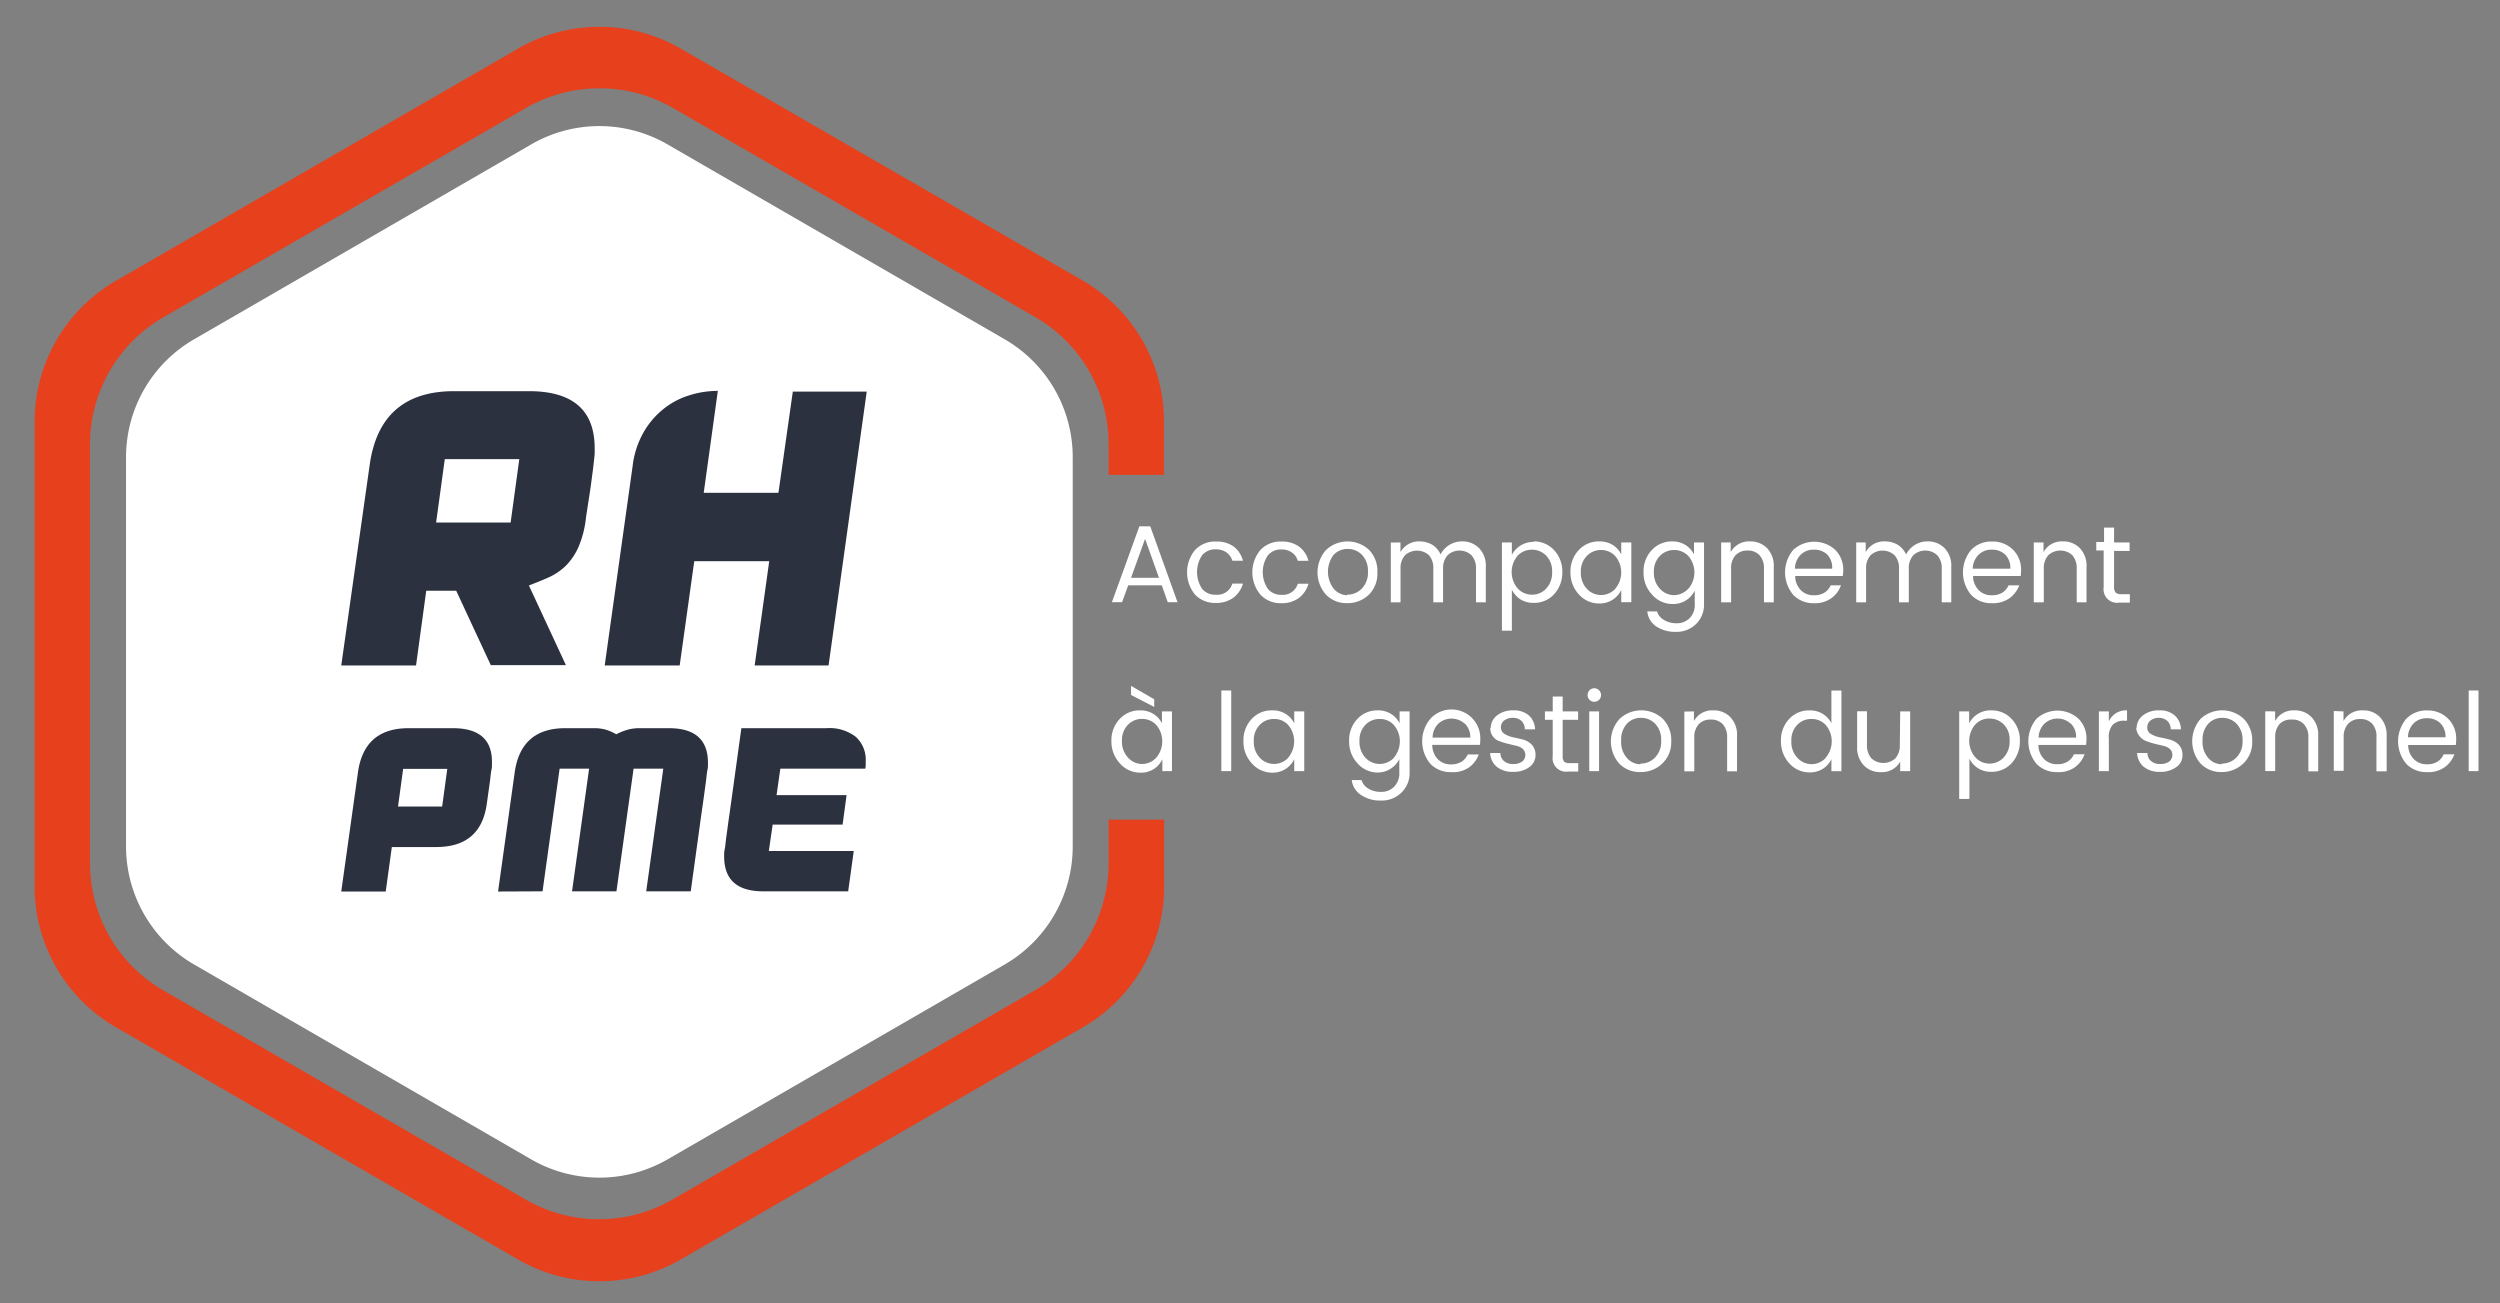<svg id="Calque_1" data-name="Calque 1" xmlns="http://www.w3.org/2000/svg" width="372.09" height="194" viewBox="0 0 372.09 194"><rect x="0" y="0" width="372.09" height="194" fill="#808080" stroke="none"/><defs><style>.cls-1{fill:#fff;}.cls-2{fill:#2b313f;}.cls-3{fill:#e7401d;}</style></defs><title>test-plus-gros-02</title><path class="cls-1" d="M149.52,50.49l-50.17-29a20.24,20.24,0,0,0-20.28,0l-50.17,29A20.27,20.27,0,0,0,18.76,68.06V126A20.32,20.32,0,0,0,28.9,143.56l50.17,29a20.29,20.29,0,0,0,20.28,0l50.17-29A20.32,20.32,0,0,0,159.66,126V68.06A20.27,20.27,0,0,0,149.52,50.49Z"/><path class="cls-2" d="M72.46,119.59q-.87,6.48-7.53,6.48H58.32l-.91,6.62H50.79L53.27,115q.9-6.61,7.52-6.62h6.62c3.88,0,5.81,1.68,5.81,5v.42a3.86,3.86,0,0,1-.09.87c-.09.42-.12,1-.23,1.78Zm-6.65.45.76-5.6H60l-.76,5.6Z"/><path class="cls-2" d="M74.13,132.69,76.6,115c.61-4.41,3.11-6.62,7.53-6.62h4.39a6.07,6.07,0,0,1,1.7.24,7,7,0,0,1,1.5.67,9.06,9.06,0,0,1,1.65-.67,6.55,6.55,0,0,1,1.76-.24h4.43c3.88,0,5.81,1.72,5.81,5.15v.32a3.55,3.55,0,0,1-.09.82c-.09.41-.12,1-.23,1.79s-.25,1.88-.45,3.26-.44,3.13-.73,5.24-.65,4.68-1.06,7.7H96.18l2.54-18.25H94.3l-2.55,18.25H85.14l2.54-18.25H83.29l-2.54,18.25Z"/><path class="cls-2" d="M114.43,126.66h12.64l-.83,6H113.59q-5.81,0-5.81-5.17v-.31a3.55,3.55,0,0,1,.09-.82c.09-.41.12-1,.23-1.78s.25-1.86.45-3.26.44-3.14.73-5.25.65-4.67,1.06-7.69H123a6.38,6.38,0,0,1,4.4,1.31,4.6,4.6,0,0,1,1.45,3.59v.57a2.1,2.1,0,0,1-.07.56H116.14l-.56,3.93H126l-.59,4.39H115Z"/><path class="cls-3" d="M165,122v6.46a21.83,21.83,0,0,1-10.92,18.91l-54,31.17a21.83,21.83,0,0,1-21.83,0l-54-31.17a21.84,21.84,0,0,1-10.85-18.9V66.14A21.84,21.84,0,0,1,24.31,47.23l54-31.17a21.88,21.88,0,0,1,21.83,0l54,31.17A21.84,21.84,0,0,1,165,66.14v4.54h8.24V62.75a24.19,24.19,0,0,0-12.1-21L101.31,7.23a24.21,24.21,0,0,0-24.2,0L17.26,41.79a24.22,24.22,0,0,0-12.11,21V131.9a24.22,24.22,0,0,0,12.11,21l59.85,34.56a24.21,24.21,0,0,0,24.2,0l59.86-34.56a24.19,24.19,0,0,0,12.1-21V122Z"/><path class="cls-1" d="M173.8,89.63l-.88-2.51h-5L167,89.63h-1.51l4.09-11.29h1.62l4.06,11.29ZM168.34,86h4.16l-2.07-5.8Z"/><path class="cls-1" d="M177.87,88.51a5.25,5.25,0,0,1,0-6.66A4.1,4.1,0,0,1,181,80.6a4.32,4.32,0,0,1,2.61.74A3.88,3.88,0,0,1,185,83.46h-1.58a2.39,2.39,0,0,0-.9-1.26,2.74,2.74,0,0,0-1.55-.44,2.55,2.55,0,0,0-2.05.88,4.5,4.5,0,0,0,0,5,2.52,2.52,0,0,0,2.05.88,2.34,2.34,0,0,0,2.45-1.66H185a4,4,0,0,1-1.43,2.1,4.31,4.31,0,0,1-2.6.78A4.12,4.12,0,0,1,177.87,88.51Z"/><path class="cls-1" d="M187.6,88.51a5.2,5.2,0,0,1,0-6.66,4.08,4.08,0,0,1,3.11-1.25,4.35,4.35,0,0,1,2.62.74,3.89,3.89,0,0,1,1.42,2.13h-1.59a2.26,2.26,0,0,0-.89-1.25,2.62,2.62,0,0,0-1.56-.44,2.5,2.5,0,0,0-2,.87,4.46,4.46,0,0,0,0,5,2.51,2.51,0,0,0,2,.88,2.32,2.32,0,0,0,2.45-1.65h1.59A4.05,4.05,0,0,1,193.32,89a4.27,4.27,0,0,1-2.61.78A4.09,4.09,0,0,1,187.6,88.51Z"/><path class="cls-1" d="M197.36,88.51a5,5,0,0,1,0-6.65,4.68,4.68,0,0,1,6.42,0A4.49,4.49,0,0,1,205,85.19a4.38,4.38,0,0,1-1.26,3.32,4.57,4.57,0,0,1-3.27,1.26A4.19,4.19,0,0,1,197.36,88.51Zm3.15,0a3,3,0,0,0,2.17-.9,3.37,3.37,0,0,0,.92-2.51,3.46,3.46,0,0,0-.88-2.51,2.91,2.91,0,0,0-2.13-.89,2.83,2.83,0,0,0-2.11.89,4.17,4.17,0,0,0,0,5,2.65,2.65,0,0,0,2,1Z"/><path class="cls-1" d="M208.44,80.74v1.44a3.12,3.12,0,0,1,2.87-1.6,3.74,3.74,0,0,1,1.85.49,3.26,3.26,0,0,1,1.25,1.45,3.56,3.56,0,0,1,3.22-1.94,3.43,3.43,0,0,1,2.51,1,3.76,3.76,0,0,1,1,2.8v5.27h-1.46v-5a2.86,2.86,0,0,0-.66-2,2.62,2.62,0,0,0-3.58,0,2.9,2.9,0,0,0-.66,2v5h-1.45v-5a2.92,2.92,0,0,0-.63-2,2.66,2.66,0,0,0-3.59,0,2.86,2.86,0,0,0-.66,2v5H207v-8.9Z"/><path class="cls-1" d="M228.27,80.58a4.07,4.07,0,0,1,3,1.26,4.64,4.64,0,0,1,1.26,3.3,4.76,4.76,0,0,1-1.26,3.34,4,4,0,0,1-3,1.25,3.6,3.6,0,0,1-2-.54,3.73,3.73,0,0,1-1.25-1.42v6.1h-1.48V80.74h1.48v1.84a3.63,3.63,0,0,1,3.29-1.93ZM228,88.51a2.82,2.82,0,0,0,2.13-.91,3.46,3.46,0,0,0,.88-2.51,3.27,3.27,0,0,0-.89-2.4,2.93,2.93,0,0,0-2.12-.88,2.89,2.89,0,0,0-2.14.92,3.77,3.77,0,0,0,0,4.82A2.86,2.86,0,0,0,228,88.51Z"/><path class="cls-1" d="M235,88.48a4.76,4.76,0,0,1-1.26-3.34,4.64,4.64,0,0,1,1.26-3.3,4.07,4.07,0,0,1,3.05-1.26,3.71,3.71,0,0,1,2,.54,3.45,3.45,0,0,1,1.25,1.4V80.74h1.5v8.89h-1.5V87.82a3.55,3.55,0,0,1-3.27,2A4,4,0,0,1,235,88.48Zm5.42-.87a3.76,3.76,0,0,0,0-4.83,2.85,2.85,0,0,0-2.12-.92,2.9,2.9,0,0,0-2.12.88,3.24,3.24,0,0,0-.89,2.39,3.43,3.43,0,0,0,.89,2.51,2.89,2.89,0,0,0,4.09.14l.15-.14Z"/><path class="cls-1" d="M245.87,88.48a4.7,4.7,0,0,1-1.25-3.34,4.59,4.59,0,0,1,1.25-3.3,4.08,4.08,0,0,1,3-1.26,3.71,3.71,0,0,1,2,.54,3.47,3.47,0,0,1,1.26,1.4V80.74h1.49v9.13a4,4,0,0,1-1.18,3,4.07,4.07,0,0,1-3,1.17,5.09,5.09,0,0,1-3-.85A3,3,0,0,1,245.18,91h1.45a2.1,2.1,0,0,0,1,1.25,3.4,3.4,0,0,0,1.92.51,2.64,2.64,0,0,0,1.93-.76,2.77,2.77,0,0,0,.76-2.1v-2a3.55,3.55,0,0,1-3.28,2A4,4,0,0,1,245.87,88.48Zm5.44-.87a3.76,3.76,0,0,0,0-4.83,2.89,2.89,0,0,0-2.14-.92,2.93,2.93,0,0,0-2.12.88,3.24,3.24,0,0,0-.89,2.39,3.39,3.39,0,0,0,.91,2.51,2.83,2.83,0,0,0,2.12.94,2.92,2.92,0,0,0,2.12-1Z"/><path class="cls-1" d="M257.59,80.74v1.44a3.1,3.1,0,0,1,2.9-1.6,3.46,3.46,0,0,1,2.51,1,3.79,3.79,0,0,1,1,2.8v5.27h-1.46v-5a2.85,2.85,0,0,0-.65-2,2.32,2.32,0,0,0-1.79-.71,2.37,2.37,0,0,0-1.8.71,2.85,2.85,0,0,0-.65,2v5h-1.48V80.74Z"/><path class="cls-1" d="M270,89.78a4.13,4.13,0,0,1-3.11-1.25,5.22,5.22,0,0,1,0-6.68,4.63,4.63,0,0,1,6.27,0,4.15,4.15,0,0,1,1.18,3,4.35,4.35,0,0,1-.07.88h-7.08a3,3,0,0,0,.83,2.1,2.64,2.64,0,0,0,2,.77,2.83,2.83,0,0,0,1.53-.4,2.41,2.41,0,0,0,.92-1.08H274a3.94,3.94,0,0,1-1.46,1.93A4.13,4.13,0,0,1,270,89.78Zm2-7.2a2.74,2.74,0,0,0-2-.77,2.71,2.71,0,0,0-2,.76,3,3,0,0,0-.85,2.07h5.54A2.8,2.8,0,0,0,272,82.58Z"/><path class="cls-1" d="M277.68,80.74v1.44a3.11,3.11,0,0,1,2.91-1.6,3.73,3.73,0,0,1,1.84.49,3.28,3.28,0,0,1,1.26,1.45A3.73,3.73,0,0,1,285,81.1a3.59,3.59,0,0,1,1.91-.52,3.46,3.46,0,0,1,2.51,1,3.76,3.76,0,0,1,1,2.8v5.27H289v-5a2.81,2.81,0,0,0-.66-2,2.61,2.61,0,0,0-3.58,0,2.86,2.86,0,0,0-.66,2v5h-1.46v-5a2.81,2.81,0,0,0-.65-2,2.64,2.64,0,0,0-3.59,0,2.86,2.86,0,0,0-.66,2v5h-1.47V80.74Z"/><path class="cls-1" d="M296.48,89.78a4.08,4.08,0,0,1-3.11-1.25,5.22,5.22,0,0,1,0-6.68,4.13,4.13,0,0,1,3.15-1.25,4.23,4.23,0,0,1,3.12,1.25,4.14,4.14,0,0,1,1.17,3,6.51,6.51,0,0,1-.06.88h-7.09a3.05,3.05,0,0,0,.84,2.1,2.64,2.64,0,0,0,2,.77,2.83,2.83,0,0,0,1.53-.4,2.61,2.61,0,0,0,.92-1.08h1.59A4.11,4.11,0,0,1,299.13,89,4.24,4.24,0,0,1,296.48,89.78Zm2-7.2a2.74,2.74,0,0,0-2-.77,2.69,2.69,0,0,0-2,.76,3.06,3.06,0,0,0-.87,2.07h5.6A2.76,2.76,0,0,0,298.48,82.58Z"/><path class="cls-1" d="M304.15,80.74v1.44a3.08,3.08,0,0,1,2.89-1.6,3.39,3.39,0,0,1,2.51,1,3.76,3.76,0,0,1,1,2.8v5.27h-1.46v-5a2.94,2.94,0,0,0-.64-2,2.64,2.64,0,0,0-3.6,0,2.86,2.86,0,0,0-.66,2v5H302.7V80.74Z"/><path class="cls-1" d="M315.76,88.44H317v1.25h-1.58a2,2,0,0,1-2.32-1.7,1.88,1.88,0,0,1,0-.58V81.93H312V80.67h1.16V78.53h1.49v2.21h2.31V82h-2.31v5.36a1.27,1.27,0,0,0,.24.84A1.25,1.25,0,0,0,315.76,88.44Z"/><path class="cls-1" d="M166.68,113.62a4.76,4.76,0,0,1-1.26-3.34,4.56,4.56,0,0,1,1.26-3.3,4,4,0,0,1,3-1.25,3.54,3.54,0,0,1,2,.54,3.32,3.32,0,0,1,1.26,1.39v-1.78h1.49v8.89H173V113a3.46,3.46,0,0,1-3.24,2A4,4,0,0,1,166.68,113.62Zm5.43-.87a3.76,3.76,0,0,0,0-4.83A2.84,2.84,0,0,0,170,107a2.88,2.88,0,0,0-2.12.87,3.24,3.24,0,0,0-.89,2.39,3.43,3.43,0,0,0,.91,2.51,2.8,2.8,0,0,0,2.12.94A2.88,2.88,0,0,0,172.11,112.75Zm-3.77-9.31v-1.36l3.45,2v1.14Z"/><path class="cls-1" d="M181.78,114.77v-12h1.47v12Z"/><path class="cls-1" d="M186.32,113.62a4.7,4.7,0,0,1-1.25-3.34,4.59,4.59,0,0,1,1.25-3.3,4,4,0,0,1,3.05-1.25,3.54,3.54,0,0,1,2,.54,3.45,3.45,0,0,1,1.26,1.39v-1.78h1.49v8.89h-1.49V113a3.55,3.55,0,0,1-3.28,2A4,4,0,0,1,186.32,113.62Zm5.42-.87a3.76,3.76,0,0,0,0-4.83,2.78,2.78,0,0,0-2.12-.91,2.87,2.87,0,0,0-2.12.87,3.2,3.2,0,0,0-.89,2.39,3.47,3.47,0,0,0,.89,2.51,2.9,2.9,0,0,0,4.1.14l.14-.14Z"/><path class="cls-1" d="M202.05,113.62a4.7,4.7,0,0,1-1.25-3.34,4.59,4.59,0,0,1,1.25-3.3,4,4,0,0,1,3-1.25,3.54,3.54,0,0,1,2,.54,3.38,3.38,0,0,1,1.26,1.39v-1.78h1.49V115a4,4,0,0,1-1.25,3,4.13,4.13,0,0,1-3,1.15,5.09,5.09,0,0,1-3-.84,3.08,3.08,0,0,1-1.36-2.21h1.45a2.22,2.22,0,0,0,1,1.26,3.53,3.53,0,0,0,1.93.5,2.62,2.62,0,0,0,1.92-.76,2.84,2.84,0,0,0,.78-2.12v-2a3.59,3.59,0,0,1-3.28,2A4,4,0,0,1,202.05,113.62Zm5.42-.87a3.76,3.76,0,0,0,0-4.83,2.78,2.78,0,0,0-2.12-.91,2.87,2.87,0,0,0-2.12.87,3.24,3.24,0,0,0-.89,2.39,3.47,3.47,0,0,0,.89,2.51,2.9,2.9,0,0,0,4.1.14,1.85,1.85,0,0,0,.14-.14Z"/><path class="cls-1" d="M216,114.92a4.12,4.12,0,0,1-3.12-1.25,5.22,5.22,0,0,1,0-6.68,4.28,4.28,0,0,1,7.44,3,4.25,4.25,0,0,1-.06.87h-7.09A3.15,3.15,0,0,0,214,113a2.7,2.7,0,0,0,2,.77,2.92,2.92,0,0,0,1.53-.4,2.41,2.41,0,0,0,.92-1.08h1.64a4,4,0,0,1-1.45,1.93A4.16,4.16,0,0,1,216,114.92Zm2-7.21a2.93,2.93,0,0,0-3.93,0,3,3,0,0,0-.85,2.07h5.61a2.82,2.82,0,0,0-.83-2.11Z"/><path class="cls-1" d="M221.87,108.39a2.41,2.41,0,0,1,.93-1.9,3.72,3.72,0,0,1,2.42-.76,3.35,3.35,0,0,1,2.33.75,2.85,2.85,0,0,1,.92,2.07h-1.53a1.66,1.66,0,0,0-.5-1.26,1.83,1.83,0,0,0-1.25-.45,2.07,2.07,0,0,0-1.32.4,1.26,1.26,0,0,0-.48,1,1.1,1.1,0,0,0,.55,1,4.42,4.42,0,0,0,1.26.5c.51.1,1,.21,1.54.35a2.87,2.87,0,0,1,1.26.76,2.24,2.24,0,0,1,.54,1.58,2.18,2.18,0,0,1-.93,1.75,3.94,3.94,0,0,1-2.42.7,3.7,3.7,0,0,1-2.4-.74,2.76,2.76,0,0,1-1-2.07h1.52a1.59,1.59,0,0,0,.53,1.19,1.93,1.93,0,0,0,1.36.45,2.17,2.17,0,0,0,1.36-.37,1.26,1.26,0,0,0,.19-1.77l-.08-.09a2.2,2.2,0,0,0-1-.48l-1.25-.3a11.89,11.89,0,0,1-1.26-.39,2,2,0,0,1-1.35-2Z"/><path class="cls-1" d="M233.64,113.58h1.26v1.25h-1.5a2,2,0,0,1-2.3-2.28v-5.42h-1.16v-1.25h1.16v-2.21h1.48v2.21h2.3v1.25h-2.3v5.42a1.17,1.17,0,0,0,.25.84A1.23,1.23,0,0,0,233.64,113.58Z"/><path class="cls-1" d="M238,104.16a1.08,1.08,0,0,1-.72.29,1,1,0,0,1-.7-.29,1,1,0,0,1-.29-.72,1,1,0,0,1,1-1h0a1,1,0,0,1,1,1A1,1,0,0,1,238,104.16Zm-1.46,10.61v-8.89H238v8.89Z"/><path class="cls-1" d="M241,113.65a5,5,0,0,1,.06-6.66,4.71,4.71,0,0,1,6.43,0,4.51,4.51,0,0,1,1.25,3.34,4.35,4.35,0,0,1-1.34,3.32,4.55,4.55,0,0,1-3.26,1.26A4.21,4.21,0,0,1,241,113.65Zm3.16,0a2.91,2.91,0,0,0,2.16-.9,3.29,3.29,0,0,0,.92-2.51,3.41,3.41,0,0,0-.88-2.51,2.91,2.91,0,0,0-2.13-.89,2.81,2.81,0,0,0-2.1.89,3.5,3.5,0,0,0-.84,2.51,3.56,3.56,0,0,0,.8,2.51,2.68,2.68,0,0,0,2.07,1Z"/><path class="cls-1" d="M252.12,105.88v1.44a3.07,3.07,0,0,1,2.9-1.59,3.36,3.36,0,0,1,2.51,1,3.76,3.76,0,0,1,1,2.8v5.27h-1.47v-5a2.84,2.84,0,0,0-.64-2,2.31,2.31,0,0,0-1.79-.7,2.36,2.36,0,0,0-1.81.7,2.85,2.85,0,0,0-.65,2v5h-1.48v-8.89Z"/><path class="cls-1" d="M266.32,113.62a4.79,4.79,0,0,1-1.25-3.34,4.59,4.59,0,0,1,1.25-3.3,4,4,0,0,1,3-1.25,3.6,3.6,0,0,1,2,.54,3.38,3.38,0,0,1,1.26,1.39v-4.88h1.49v12h-1.49V113a3.53,3.53,0,0,1-1.26,1.42,3.6,3.6,0,0,1-2,.54A4,4,0,0,1,266.32,113.62Zm5.43-.87a3.76,3.76,0,0,0,0-4.83,2.81,2.81,0,0,0-2.13-.91,2.87,2.87,0,0,0-2.12.87,3.21,3.21,0,0,0-.88,2.39,3.41,3.41,0,0,0,.89,2.51,2.83,2.83,0,0,0,4.24,0Z"/><path class="cls-1" d="M282.82,105.88h1.48v8.89h-1.48v-1.42a3.08,3.08,0,0,1-2.9,1.57,3.34,3.34,0,0,1-2.51-1,3.79,3.79,0,0,1-1-2.78v-5.28h1.46v5a3,3,0,0,0,.65,2,2.66,2.66,0,0,0,3.59,0,2.9,2.9,0,0,0,.65-2Z"/><path class="cls-1" d="M296.38,105.73a4,4,0,0,1,3,1.25,4.55,4.55,0,0,1,1.25,3.3,4.79,4.79,0,0,1-1.25,3.34,4,4,0,0,1-3,1.25,3.54,3.54,0,0,1-2-.54,3.6,3.6,0,0,1-1.26-1.42v6H291.6V105.88h1.48v1.79a3.45,3.45,0,0,1,1.26-1.39A3.51,3.51,0,0,1,296.38,105.73Zm-.29,7.92a2.89,2.89,0,0,0,2.14-.92,3.45,3.45,0,0,0,.87-2.51,3.17,3.17,0,0,0-.87-2.4,3,3,0,0,0-2.14-.88,2.82,2.82,0,0,0-2.12.92,3.74,3.74,0,0,0,0,4.82A2.83,2.83,0,0,0,296.09,113.65Z"/><path class="cls-1" d="M306.2,114.92a4.15,4.15,0,0,1-3.11-1.25,5.25,5.25,0,0,1,0-6.68,4.64,4.64,0,0,1,6.28,0,4.1,4.1,0,0,1,1.17,3,6.51,6.51,0,0,1-.06.88h-7.09a3,3,0,0,0,.83,2.1,2.66,2.66,0,0,0,2,.77,2.78,2.78,0,0,0,1.54-.4,2.47,2.47,0,0,0,.92-1.08h1.58a4.07,4.07,0,0,1-1.44,1.93A4.17,4.17,0,0,1,306.2,114.92Zm2-7.21a2.89,2.89,0,0,0-3.92,0,3,3,0,0,0-.86,2.07H309a2.77,2.77,0,0,0-.81-2.11Z"/><path class="cls-1" d="M313.87,105.88v1.5a2.77,2.77,0,0,1,2.71-1.65v1.54h-.39a2.34,2.34,0,0,0-1.73.59,2.82,2.82,0,0,0-.59,2.06v4.85h-1.48v-8.89Z"/><path class="cls-1" d="M318,108.39a2.41,2.41,0,0,1,.93-1.9,3.72,3.72,0,0,1,2.42-.76,3.27,3.27,0,0,1,2.32.75,2.82,2.82,0,0,1,.93,2.07h-1.51a1.75,1.75,0,0,0-.52-1.26,1.83,1.83,0,0,0-1.25-.45,2,2,0,0,0-1.26.4,1.26,1.26,0,0,0-.47,1,1.07,1.07,0,0,0,.53,1,4.23,4.23,0,0,0,1.32.5c.52.1,1,.21,1.53.35a2.84,2.84,0,0,1,1.32.76,2.2,2.2,0,0,1,.54,1.58,2.11,2.11,0,0,1-.93,1.75,3.94,3.94,0,0,1-2.42.7,3.7,3.7,0,0,1-2.4-.74,2.8,2.8,0,0,1-1-2.07h1.54a1.53,1.53,0,0,0,.52,1.19,1.92,1.92,0,0,0,1.36.45,2.19,2.19,0,0,0,1.36-.37,1.27,1.27,0,0,0,.19-1.77l-.09-.09a2.13,2.13,0,0,0-1-.48l-1.26-.3c-.46-.12-.87-.25-1.25-.39a2.38,2.38,0,0,1-1.51-1.91Z"/><path class="cls-1" d="M327.53,113.65a5.06,5.06,0,0,1,0-6.66,4.7,4.7,0,0,1,6.42,0,4.55,4.55,0,0,1,1.26,3.34,4.35,4.35,0,0,1-1.34,3.32,4.6,4.6,0,0,1-3.28,1.26A4.2,4.2,0,0,1,327.53,113.65Zm3.15,0a3,3,0,0,0,2.17-.9,3.29,3.29,0,0,0,.92-2.51,3.41,3.41,0,0,0-.88-2.51,2.91,2.91,0,0,0-2.13-.89,2.81,2.81,0,0,0-2.1.89,3.5,3.5,0,0,0-.84,2.51,3.56,3.56,0,0,0,.8,2.51,2.65,2.65,0,0,0,2.06,1Z"/><path class="cls-1" d="M338.62,105.88v1.44a3.08,3.08,0,0,1,2.9-1.59,3.34,3.34,0,0,1,2.51,1,3.76,3.76,0,0,1,1,2.8v5.27h-1.46v-5a2.81,2.81,0,0,0-.65-2,2.28,2.28,0,0,0-1.79-.7,2.35,2.35,0,0,0-1.85.66,2.91,2.91,0,0,0-.65,2v5h-1.48v-8.89Z"/><path class="cls-1" d="M348.8,105.88v1.44a3.09,3.09,0,0,1,2.91-1.59,3.37,3.37,0,0,1,2.51,1,3.84,3.84,0,0,1,1,2.8v5.27H353.7v-5a2.84,2.84,0,0,0-.63-2.08,2.3,2.3,0,0,0-1.79-.7,2.35,2.35,0,0,0-1.79.7,2.88,2.88,0,0,0-.67,2v5h-1.47v-8.89Z"/><path class="cls-1" d="M361.24,114.92a4.08,4.08,0,0,1-3.11-1.25,5.22,5.22,0,0,1,0-6.68,4.17,4.17,0,0,1,3.15-1.25A4.23,4.23,0,0,1,364.4,107a4.14,4.14,0,0,1,1.17,3,6.51,6.51,0,0,1-.06.88h-7.09a3.05,3.05,0,0,0,.84,2.1,2.63,2.63,0,0,0,2,.77,2.74,2.74,0,0,0,1.53-.4,2.33,2.33,0,0,0,.91-1.08h1.6a4.06,4.06,0,0,1-1.46,1.93A4.18,4.18,0,0,1,361.24,114.92Zm2-7.25a2.74,2.74,0,0,0-2-.77,2.69,2.69,0,0,0-2,.76,3,3,0,0,0-.85,2.07h5.59A2.83,2.83,0,0,0,363.24,107.67Z"/><path class="cls-1" d="M367.43,114.77v-12h1.46v12Z"/><path class="cls-2" d="M87.22,77a15.26,15.26,0,0,1-1.14,4.46,9.37,9.37,0,0,1-1.87,2.75,9,9,0,0,1-2.49,1.7c-.94.43-2,.84-3,1.23L84.23,99H73.05L67.9,87.92H63.44L61.92,99.05H50.79L55,69.35q1.48-11.13,12.6-11.13H78.73q9.78,0,9.78,8.5v.7c0,.27-.07.76-.14,1.46s-.21,1.7-.38,3S87.54,74.88,87.22,77Zm-22.31.77H76l1.29-9.43H66.2Z"/><path class="cls-2" d="M129,58.28l-5.68,40.77h-11l2.17-15.52H103.33l-2.17,15.52H90l4.16-29.7a13.13,13.13,0,0,1,1.53-4.83A12.17,12.17,0,0,1,98.59,61a11.68,11.68,0,0,1,3.83-2.11,14.15,14.15,0,0,1,4.42-.71l-2.1,15.17h11.12L118,58.28Z"/></svg>